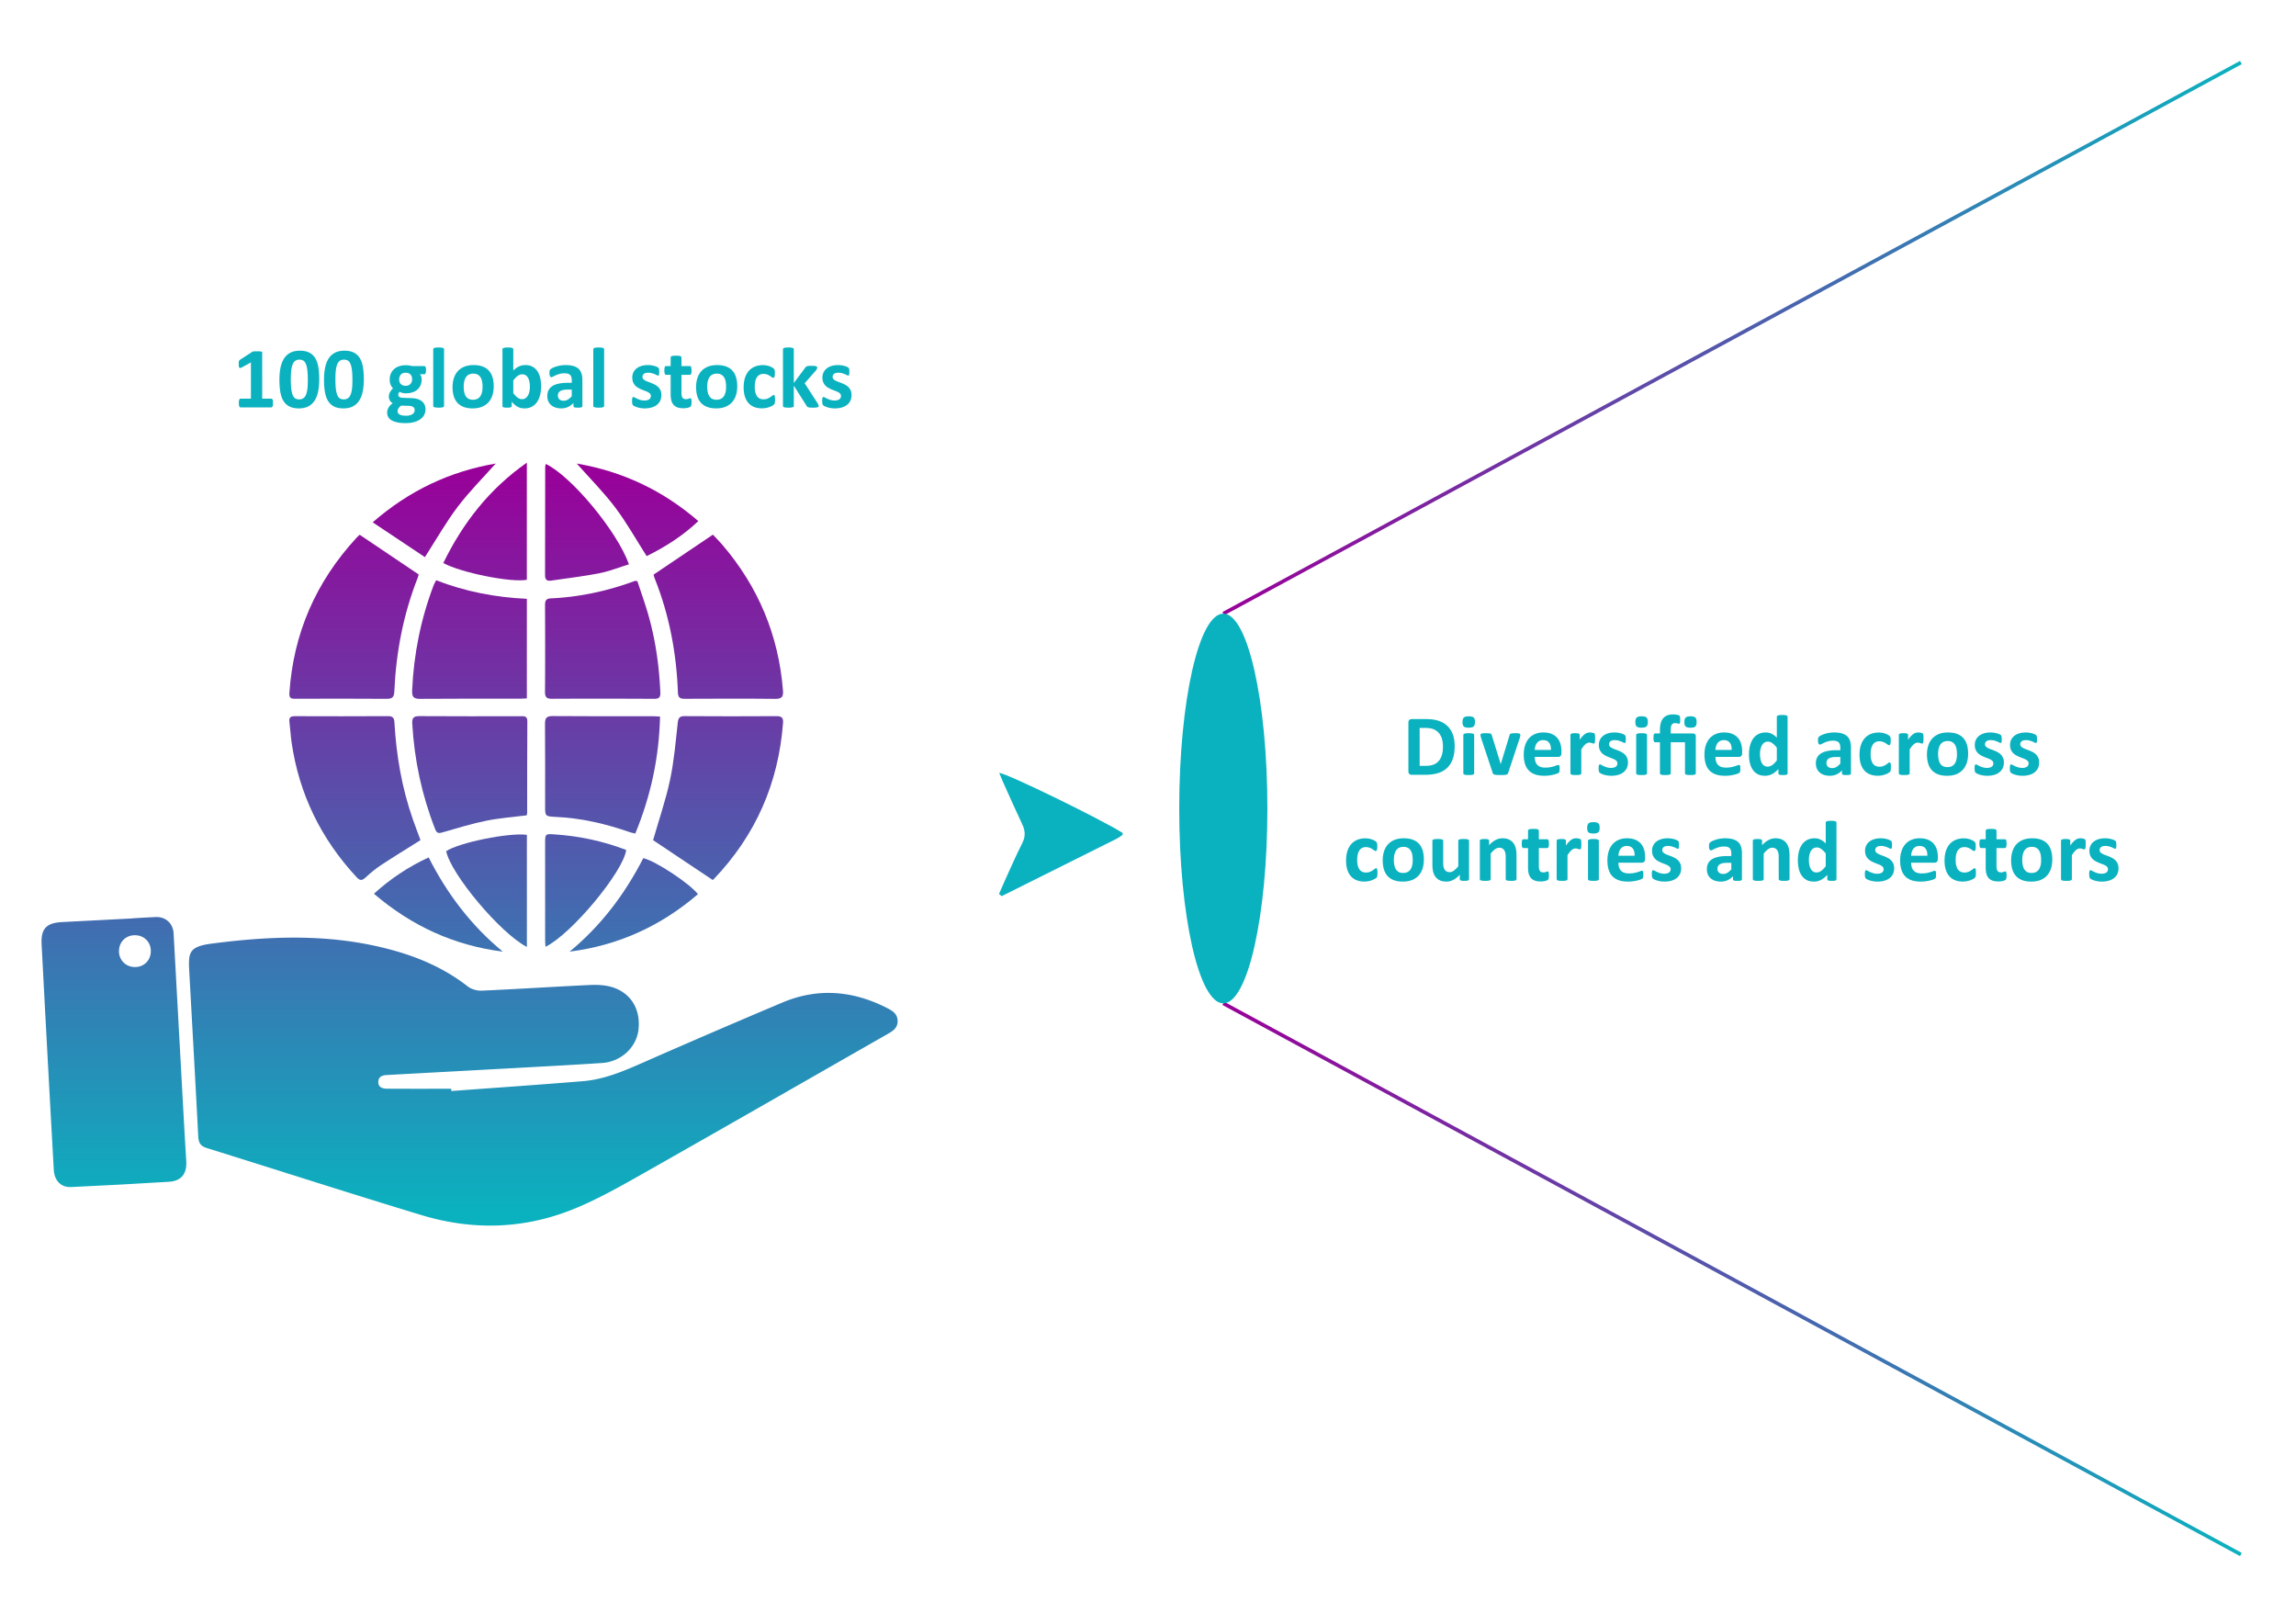<svg xmlns="http://www.w3.org/2000/svg" width="625" height="439" xml:space="preserve"><linearGradient id="a" gradientUnits="userSpaceOnUse" x1="147.892" y1="127.092" x2="147.892" y2="330.208"><stop offset="0" style="stop-color:#909"/><stop offset="1" style="stop-color:#0ab2bf"/></linearGradient><path fill-rule="evenodd" clip-rule="evenodd" fill="url(#a)" d="M122.859 296.936c11.942-.883 23.891-1.699 35.826-2.678 5.588-.457 10.712-2.582 15.813-4.824a2731.53 2731.53 0 0 1 38.472-16.578c9.725-4.098 19.287-3.244 28.59 1.535 1.446.744 2.728 1.553 2.782 3.432.054 1.893-1.215 2.734-2.624 3.539-22.383 12.775-44.729 25.619-67.161 38.311-6.013 3.404-12.092 6.826-18.475 9.41-13.525 5.48-27.505 5.83-41.432 1.602-19.523-5.928-38.951-12.172-58.428-18.252-1.555-.486-2.166-1.357-2.25-2.998-.767-14.855-1.607-29.707-2.425-44.559-.301-5.48-.382-7.221 6.087-8.063 14.828-1.93 29.64-2.604 44.388.6 9.15 1.99 17.782 5.182 25.278 11.037.995.777 2.563 1.23 3.838 1.172 9.805-.434 19.602-1.08 29.406-1.539 2.01-.094 4.145-.008 6.046.568 5.198 1.578 7.865 6.113 7.202 11.66-.567 4.752-4.734 8.652-9.885 8.996-8.292.553-16.592.979-24.89 1.438-11.245.621-22.49 1.219-33.735 1.836-1.165.064-2.243.424-2.306 1.789-.07 1.525 1.108 1.924 2.317 1.934 5.843.041 11.687.018 17.53.018l.036.614z"/><linearGradient id="b" gradientUnits="userSpaceOnUse" x1="31.012" y1="127.088" x2="31.012" y2="330.208"><stop offset="0" style="stop-color:#909"/><stop offset="1" style="stop-color:#0ab2bf"/></linearGradient><path fill-rule="evenodd" clip-rule="evenodd" fill="url(#b)" d="M36.042 249.934c2.104-.119 4.207-.266 6.313-.352 2.732-.111 4.75 1.703 4.902 4.445.854 15.391 1.687 30.781 2.533 46.172.291 5.291.576 10.582.912 15.869.211 3.328-1.309 5.352-4.675 5.563-8.893.561-17.793 1.023-26.694 1.441-2.724.127-4.52-1.736-4.692-4.652-.384-6.49-.73-12.984-1.08-19.479-.754-14.01-1.519-28.018-2.24-42.027-.211-4.105 1.302-5.727 5.421-5.953 6.433-.352 12.867-.668 19.302-1l-.002-.027zm5.016 8.88c-.011-2.475-1.884-4.307-4.381-4.281-2.493.021-4.308 1.873-4.292 4.375.015 2.451 1.919 4.311 4.391 4.291 2.487-.017 4.293-1.869 4.282-4.385z"/><linearGradient id="c" gradientUnits="userSpaceOnUse" x1="195.472" y1="127.092" x2="195.472" y2="330.205"><stop offset="0" style="stop-color:#909"/><stop offset="1" style="stop-color:#0ab2bf"/></linearGradient><path fill-rule="evenodd" clip-rule="evenodd" fill="url(#c)" d="M177.778 228.662c1.545-5.382 3.416-10.803 4.609-16.367 1.094-5.099 1.525-10.346 2.099-15.543.151-1.363.484-1.856 1.909-1.846 8.31.059 16.62.055 24.93.006 1.389-.008 1.938.358 1.827 1.834-1.24 16.417-7.458 30.614-18.857 42.519-.156.164-.378.266-.315.223l-16.202-10.826z"/><linearGradient id="d" gradientUnits="userSpaceOnUse" x1="96.614" y1="127.092" x2="96.614" y2="330.207"><stop offset="0" style="stop-color:#909"/><stop offset="1" style="stop-color:#0ab2bf"/></linearGradient><path fill-rule="evenodd" clip-rule="evenodd" fill="url(#d)" d="M114.469 228.651c-3.702 2.331-7.236 4.489-10.692 6.766-1.5.987-2.908 2.146-4.23 3.367-.938.865-1.497 1.01-2.466-.033-9.666-10.402-15.637-22.574-17.698-36.635-.27-1.844-.352-3.714-.589-5.563-.147-1.146.165-1.638 1.419-1.634 8.49.036 16.98.035 25.471-.01 1.291-.006 1.62.543 1.686 1.708.51 8.997 2.023 17.812 5.004 26.34.67 1.923 1.405 3.825 2.095 5.694z"/><linearGradient id="e" gradientUnits="userSpaceOnUse" x1="195.536" y1="127.091" x2="195.536" y2="330.207"><stop offset="0" style="stop-color:#909"/><stop offset="1" style="stop-color:#0ab2bf"/></linearGradient><path fill-rule="evenodd" clip-rule="evenodd" fill="url(#e)" d="m177.915 156.385 16.142-10.869c.697.743 1.673 1.705 2.562 2.741 9.795 11.43 15.328 24.632 16.517 39.659.137 1.726-.306 2.302-2.113 2.282-8.191-.087-16.383-.048-24.574-.018-1.191.004-1.857-.177-1.909-1.641-.381-10.734-2.335-21.161-6.34-31.166-.157-.385-.234-.804-.285-.988z"/><linearGradient id="f" gradientUnits="userSpaceOnUse" x1="96.357" y1="127.09" x2="96.357" y2="330.209"><stop offset="0" style="stop-color:#909"/><stop offset="1" style="stop-color:#0ab2bf"/></linearGradient><path fill-rule="evenodd" clip-rule="evenodd" fill="url(#f)" d="m97.917 145.544 16.033 10.791c-.008.034-.057.443-.204.814-3.932 9.955-5.932 20.314-6.4 30.977-.067 1.535-.47 2.076-2.074 2.063-8.25-.071-16.5-.035-24.75-.018-1.05.002-1.852.024-1.751-1.491 1.074-16.317 7.258-30.407 18.34-42.384.285-.306.614-.572.806-.752z"/><linearGradient id="g" gradientUnits="userSpaceOnUse" x1="164.059" y1="127.091" x2="164.059" y2="330.207"><stop offset="0" style="stop-color:#909"/><stop offset="1" style="stop-color:#0ab2bf"/></linearGradient><path fill-rule="evenodd" clip-rule="evenodd" fill="url(#g)" d="M173.507 158.17c1.011 3.108 2.177 6.32 3.097 9.601 1.891 6.747 2.835 13.649 3.15 20.649.06 1.363-.343 1.777-1.696 1.77a2895.59 2895.59 0 0 0-27.805-.013c-1.375.006-1.906-.371-1.896-1.831.06-7.883.047-15.767.01-23.651-.005-1.164.277-1.777 1.558-1.836 7.876-.36 15.491-2.01 22.878-4.743.101-.038.233.013.704.054z"/><linearGradient id="h" gradientUnits="userSpaceOnUse" x1="127.798" y1="127.091" x2="127.798" y2="330.207"><stop offset="0" style="stop-color:#909"/><stop offset="1" style="stop-color:#0ab2bf"/></linearGradient><path fill-rule="evenodd" clip-rule="evenodd" fill="url(#h)" d="M143.417 190.071c-.786.035-1.377.084-1.97.084-9.031.005-18.063-.04-27.093.041-1.785.016-2.24-.559-2.165-2.28.437-9.886 2.356-19.455 5.882-28.699.147-.384.375-.737.661-1.289 7.936 3.081 16.161 4.663 24.685 5.047v27.096z"/><linearGradient id="i" gradientUnits="userSpaceOnUse" x1="164.015" y1="127.09" x2="164.015" y2="330.208"><stop offset="0" style="stop-color:#909"/><stop offset="1" style="stop-color:#0ab2bf"/></linearGradient><path fill-rule="evenodd" clip-rule="evenodd" fill="url(#i)" d="M179.673 195.017c-.252 11.112-2.521 21.598-6.736 31.835-.532-.126-.991-.19-1.419-.34-6.568-2.293-13.277-3.868-20.257-4.183-2.875-.131-2.874-.2-2.874-3.029-.001-7.407.037-14.813-.029-22.22-.014-1.571.328-2.208 2.073-2.192 9.153.085 18.306.041 27.459.046.477.001.955.043 1.783.083z"/><linearGradient id="j" gradientUnits="userSpaceOnUse" x1="127.877" y1="127.093" x2="127.877" y2="330.204"><stop offset="0" style="stop-color:#909"/><stop offset="1" style="stop-color:#0ab2bf"/></linearGradient><path fill-rule="evenodd" clip-rule="evenodd" fill="url(#j)" d="M143.364 221.908c-3.732.477-7.407.73-10.984 1.461-3.996.815-7.917 2.014-11.839 3.152-1.039.302-1.608.36-2.066-.808-3.637-9.267-5.69-18.862-6.255-28.797-.095-1.651.483-2.023 2.032-2.013 9.147.063 18.296.035 27.443.026 1.002 0 1.864-.113 1.853 1.417-.065 8.305-.037 16.61-.046 24.915-.002.173-.072.346-.138.647z"/><linearGradient id="k" gradientUnits="userSpaceOnUse" x1="159.79" y1="127.091" x2="159.79" y2="330.213"><stop offset="0" style="stop-color:#909"/><stop offset="1" style="stop-color:#0ab2bf"/></linearGradient><path fill-rule="evenodd" clip-rule="evenodd" fill="url(#k)" d="M148.572 126.263c6.979 3.345 19.448 18.35 22.636 27.319-2.668.827-5.283 1.887-8.001 2.422-4.36.857-8.789 1.37-13.19 2.019-1.109.164-1.65-.224-1.645-1.463.037-9.821.026-19.643.038-29.464 0-.225.085-.45.162-.833z"/><linearGradient id="l" gradientUnits="userSpaceOnUse" x1="132.042" y1="127.091" x2="132.042" y2="330.207"><stop offset="0" style="stop-color:#909"/><stop offset="1" style="stop-color:#0ab2bf"/></linearGradient><path fill-rule="evenodd" clip-rule="evenodd" fill="url(#l)" d="M120.67 153.237c5.354-10.949 12.541-20.181 22.742-27.318v31.883c-4.264.803-17.935-1.924-22.742-4.565z"/><linearGradient id="m" gradientUnits="userSpaceOnUse" x1="132.439" y1="127.088" x2="132.439" y2="330.21"><stop offset="0" style="stop-color:#909"/><stop offset="1" style="stop-color:#0ab2bf"/></linearGradient><path fill-rule="evenodd" clip-rule="evenodd" fill="url(#m)" d="M143.424 257.725c-7.18-3.678-20.678-19.779-21.97-26.068 3.466-2.321 17.075-5.11 21.97-4.445v30.513z"/><linearGradient id="n" gradientUnits="userSpaceOnUse" x1="159.422" y1="127.09" x2="159.422" y2="330.208"><stop offset="0" style="stop-color:#909"/><stop offset="1" style="stop-color:#0ab2bf"/></linearGradient><path fill-rule="evenodd" clip-rule="evenodd" fill="url(#n)" d="M148.488 257.68c-.04-.719-.095-1.248-.095-1.777-.006-8.844-.01-17.688-.003-26.531.002-2.363.053-2.446 2.45-2.292 6.756.436 13.31 1.824 19.62 4.252-.783 5.924-14.917 22.939-21.972 26.348z"/><linearGradient id="o" gradientUnits="userSpaceOnUse" x1="172.52" y1="127.087" x2="172.52" y2="330.212"><stop offset="0" style="stop-color:#909"/><stop offset="1" style="stop-color:#0ab2bf"/></linearGradient><path fill-rule="evenodd" clip-rule="evenodd" fill="url(#o)" d="M155.045 259.004c8.585-7.07 15.068-15.707 20.072-25.452 3.387.815 12.411 6.741 14.878 9.799-10.099 8.7-21.703 13.967-34.95 15.653z"/><linearGradient id="p" gradientUnits="userSpaceOnUse" x1="119.328" y1="127.086" x2="119.328" y2="330.212"><stop offset="0" style="stop-color:#909"/><stop offset="1" style="stop-color:#0ab2bf"/></linearGradient><path fill-rule="evenodd" clip-rule="evenodd" fill="url(#p)" d="M136.866 259c-13.241-1.678-24.783-6.955-35.077-15.758 4.51-4.088 9.333-7.311 14.897-9.883 5.03 9.932 11.603 18.561 20.18 25.641z"/><linearGradient id="q" gradientUnits="userSpaceOnUse" x1="173.549" y1="127.091" x2="173.549" y2="330.21"><stop offset="0" style="stop-color:#909"/><stop offset="1" style="stop-color:#0ab2bf"/></linearGradient><path fill-rule="evenodd" clip-rule="evenodd" fill="url(#q)" d="M157.004 126.162c12.539 2.154 23.448 7.322 33.091 15.661-4.303 4.075-9.055 7.051-14.065 9.535-2.873-4.5-5.421-9.082-8.548-13.226-3.133-4.15-6.842-7.863-10.478-11.97z"/><linearGradient id="r" gradientUnits="userSpaceOnUse" x1="118.189" y1="127.091" x2="118.189" y2="330.207"><stop offset="0" style="stop-color:#909"/><stop offset="1" style="stop-color:#0ab2bf"/></linearGradient><path fill-rule="evenodd" clip-rule="evenodd" fill="url(#r)" d="m115.663 151.629-14.217-9.475c10.039-8.715 21.046-13.851 33.486-15.995-3.516 3.957-7.219 7.654-10.352 11.784-3.145 4.148-5.724 8.726-8.917 13.686z"/><path fill-rule="evenodd" clip-rule="evenodd" fill="#0AB2BF" d="M271.938 243.307c.567-1.298 1.116-2.605 1.707-3.895 1.516-3.31 2.958-6.66 4.615-9.899.929-1.817.848-3.403.004-5.182-1.821-3.84-3.532-7.732-5.278-11.608-.338-.751-.628-1.524-.985-2.396 2.622.39 27.893 12.76 33.583 16.359.008.112.042.229.02.334-.025.113-.076.255-.162.313-.5.337-.99.701-1.527.969-10.41 5.204-20.825 10.397-31.239 15.592-.248-.195-.494-.39-.738-.587z"/><g><path fill="none" d="M51.441 94.607h192.901v22.409H51.441z"/><path fill="#0AB2BF" d="M74.313 109.707c0 .219-.012.404-.035.557s-.057.273-.1.363-.092.154-.146.193-.117.059-.188.059h-8.367c-.063 0-.121-.02-.176-.059s-.104-.104-.146-.193-.076-.211-.1-.363-.035-.338-.035-.557c0-.227.01-.416.029-.568s.051-.275.094-.369.092-.162.146-.205.117-.064.188-.064h2.824v-9.867l-2.438 1.348c-.18.086-.326.139-.439.158s-.203-.004-.27-.07-.111-.182-.135-.346-.035-.395-.035-.691c0-.188.004-.342.012-.463s.027-.225.059-.311.074-.156.129-.211.129-.113.223-.176l3.258-2.109c.039-.031.088-.057.146-.076s.135-.035.229-.047.217-.02.369-.023.35-.006.592-.006c.297 0 .537.006.721.018s.322.031.416.059.156.064.188.111.047.105.047.176V108.5h2.473c.07 0 .135.021.193.064s.109.111.152.205.074.217.094.369.028.342.028.569zM86.899 103.238c0 1.211-.098 2.305-.293 3.281s-.514 1.809-.955 2.496-1.016 1.215-1.723 1.582-1.572.551-2.596.551c-1.039 0-1.898-.178-2.578-.533s-1.219-.867-1.617-1.535-.678-1.484-.838-2.449-.24-2.057-.24-3.275c0-1.203.1-2.295.299-3.275s.52-1.814.961-2.502 1.016-1.215 1.723-1.582 1.568-.551 2.584-.551c1.039 0 1.9.178 2.584.533s1.225.867 1.623 1.535.676 1.484.832 2.449.234 2.056.234 3.275zm-3.106.152c0-.719-.02-1.354-.059-1.904s-.1-1.029-.182-1.436-.184-.75-.305-1.031-.268-.506-.439-.674-.367-.287-.586-.357-.461-.105-.727-.105c-.461 0-.842.111-1.143.334s-.539.557-.715 1.002-.299 1-.369 1.664-.105 1.438-.105 2.32c0 1.078.043 1.971.129 2.678s.221 1.27.404 1.688.42.711.709.879.637.252 1.043.252c.305 0 .574-.049.809-.146s.439-.244.615-.439.322-.441.439-.738.213-.641.287-1.031.125-.832.152-1.324.043-1.038.043-1.632zM99.039 103.238c0 1.211-.098 2.305-.293 3.281s-.514 1.809-.955 2.496-1.016 1.215-1.723 1.582-1.572.551-2.596.551c-1.039 0-1.898-.178-2.578-.533s-1.219-.867-1.617-1.535-.678-1.484-.838-2.449-.24-2.057-.24-3.275c0-1.203.1-2.295.299-3.275s.52-1.814.961-2.502 1.016-1.215 1.723-1.582 1.568-.551 2.584-.551c1.039 0 1.9.178 2.584.533s1.225.867 1.623 1.535.676 1.484.832 2.449.234 2.056.234 3.275zm-3.105.152c0-.719-.02-1.354-.059-1.904s-.1-1.029-.182-1.436-.184-.75-.305-1.031-.268-.506-.439-.674-.367-.287-.586-.357-.461-.105-.727-.105c-.461 0-.842.111-1.143.334s-.539.557-.715 1.002-.299 1-.369 1.664-.105 1.438-.105 2.32c0 1.078.043 1.971.129 2.678s.221 1.27.404 1.688.42.711.709.879.637.252 1.043.252c.305 0 .574-.049.809-.146s.439-.244.615-.439.322-.441.439-.738.213-.641.287-1.031.125-.832.152-1.324.043-1.038.043-1.632zM115.971 100.753c0 .375-.043.652-.129.832s-.191.27-.316.27h-1.23c.172.188.295.4.369.639s.111.486.111.744c0 .609-.102 1.15-.305 1.623s-.494.871-.873 1.195-.836.57-1.371.738-1.131.252-1.787.252c-.336 0-.656-.041-.961-.123s-.539-.178-.703-.287c-.094.102-.178.223-.252.363s-.111.297-.111.469c0 .227.1.412.299.557s.479.225.838.24l2.543.094c.594.023 1.123.107 1.588.252s.855.348 1.172.609.559.576.727.943.252.785.252 1.254c0 .516-.113 1.002-.34 1.459s-.566.854-1.02 1.189-1.021.602-1.705.797-1.482.293-2.396.293c-.891 0-1.65-.07-2.279-.211s-1.145-.336-1.547-.586-.695-.549-.879-.896-.275-.729-.275-1.143a2.668 2.668 0 0 1 .393-1.412c.129-.215.287-.42.475-.615s.402-.383.645-.563a1.95 1.95 0 0 1-1.054-1.746c0-.461.105-.881.316-1.26s.484-.721.82-1.025c-.273-.273-.492-.602-.656-.984s-.246-.859-.246-1.43c0-.609.107-1.154.322-1.635s.514-.887.896-1.219.84-.586 1.371-.762 1.117-.264 1.758-.264c.328 0 .643.02.943.059s.58.094.838.164h3.316c.133 0 .24.086.322.258s.121.462.121.868zm-3.094 10.817c0-.352-.141-.621-.422-.809s-.668-.289-1.16-.305l-2.098-.059c-.203.148-.365.291-.486.428s-.219.268-.293.393-.123.246-.146.363-.035.238-.035.363c0 .391.197.688.592.891s.951.305 1.67.305c.445 0 .82-.045 1.125-.135s.551-.209.738-.357.32-.314.398-.498.117-.377.117-.58zm-.691-8.344c0-.563-.156-1-.469-1.313s-.754-.469-1.324-.469c-.289 0-.543.049-.762.146s-.4.23-.545.398-.252.363-.322.586-.105.455-.105.697c0 .531.156.951.469 1.26s.746.463 1.301.463c.297 0 .555-.047.773-.141s.4-.223.545-.387.254-.354.328-.568.111-.438.111-.672zM120.881 110.48c0 .078-.023.146-.07.205s-.127.107-.24.146-.264.068-.451.088-.426.029-.715.029-.527-.01-.715-.029-.338-.049-.451-.088-.193-.088-.24-.146-.07-.127-.07-.205V95.07c0-.078.023-.148.07-.211s.127-.115.24-.158.264-.076.451-.1.426-.035.715-.035.527.012.715.035.338.057.451.1.193.096.24.158.07.133.07.211v15.41zM134.393 105.148c0 .891-.117 1.703-.352 2.438s-.59 1.367-1.066 1.898-1.074.941-1.793 1.23-1.559.434-2.52.434c-.93 0-1.738-.129-2.426-.387s-1.258-.633-1.711-1.125-.789-1.098-1.008-1.816-.328-1.539-.328-2.461c0-.891.119-1.705.357-2.443s.596-1.371 1.072-1.898 1.072-.936 1.787-1.225 1.553-.434 2.514-.434c.938 0 1.75.127 2.438.381s1.256.627 1.705 1.119.783 1.098 1.002 1.816.329 1.543.329 2.473zm-3.035.117c0-.516-.041-.99-.123-1.424s-.221-.811-.416-1.131-.455-.57-.779-.75-.732-.27-1.225-.27c-.438 0-.82.08-1.148.24s-.598.395-.809.703-.369.68-.475 1.113-.158.928-.158 1.482c0 .516.043.99.129 1.424s.225.811.416 1.131.451.568.779.744.734.264 1.219.264c.445 0 .832-.08 1.16-.24s.598-.393.809-.697.367-.674.469-1.107.152-.927.152-1.482zM147.297 105.113c0 .93-.102 1.766-.305 2.508s-.496 1.375-.879 1.898-.854.926-1.412 1.207-1.193.422-1.904.422c-.352 0-.68-.033-.984-.1s-.596-.174-.873-.322-.551-.336-.82-.563-.545-.5-.826-.82v1.137c0 .086-.021.158-.064.217s-.113.107-.211.146-.229.066-.393.082-.363.023-.598.023c-.242 0-.443-.008-.604-.023s-.289-.043-.387-.082-.166-.088-.205-.146-.059-.131-.059-.217V95.07c0-.078.023-.148.07-.211s.127-.115.24-.158.264-.076.451-.1.426-.035.715-.035.527.012.715.035.338.057.451.1.193.096.24.158.07.133.07.211v5.777c.266-.266.531-.492.797-.68s.531-.342.797-.463.539-.209.82-.264.578-.082.891-.082c.773 0 1.43.154 1.969.463s.979.725 1.318 1.248.588 1.135.744 1.834.236 1.436.236 2.21zm-3.059.211c0-.445-.033-.875-.1-1.289s-.182-.781-.346-1.102-.377-.576-.639-.768-.592-.287-.99-.287c-.195 0-.387.027-.574.082s-.381.148-.58.281-.404.305-.615.516-.434.473-.668.785v3.469c.414.531.811.936 1.189 1.213s.775.416 1.189.416c.383 0 .707-.098.973-.293s.486-.449.662-.762.303-.668.381-1.066.118-.797.118-1.195zM158.535 110.515c0 .109-.039.195-.117.258s-.201.107-.369.135-.416.041-.744.041c-.352 0-.607-.014-.768-.041s-.273-.072-.34-.135-.1-.148-.1-.258v-.832c-.43.461-.92.82-1.471 1.078s-1.162.387-1.834.387c-.555 0-1.064-.072-1.529-.217s-.867-.359-1.207-.645-.604-.639-.791-1.061-.281-.914-.281-1.477c0-.609.119-1.139.357-1.588s.594-.82 1.066-1.113 1.061-.51 1.764-.65 1.52-.211 2.449-.211h1.02v-.633c0-.328-.033-.615-.1-.861s-.176-.451-.328-.615-.355-.285-.609-.363-.568-.117-.943-.117c-.492 0-.932.055-1.318.164s-.729.23-1.025.363-.545.254-.744.363-.361.164-.486.164c-.086 0-.162-.027-.229-.082s-.121-.133-.164-.234-.076-.227-.1-.375-.035-.313-.035-.492c0-.242.02-.434.059-.574s.113-.268.223-.381.301-.238.574-.375.594-.264.961-.381.768-.213 1.201-.287.881-.111 1.342-.111c.82 0 1.521.08 2.104.24s1.061.406 1.436.738.648.76.82 1.283.258 1.145.258 1.863v7.032zm-2.895-4.476h-1.125c-.477 0-.883.035-1.219.105s-.609.176-.82.316-.365.311-.463.51-.146.428-.146.686c0 .438.139.781.416 1.031s.662.375 1.154.375c.414 0 .795-.105 1.143-.316s.701-.52 1.061-.926v-1.781zM164.453 110.48c0 .078-.023.146-.07.205s-.127.107-.24.146-.264.068-.451.088-.426.029-.715.029-.527-.01-.715-.029-.338-.049-.451-.088-.193-.088-.24-.146-.07-.127-.07-.205V95.07c0-.078.023-.148.07-.211s.127-.115.24-.158.264-.076.451-.1.426-.035.715-.035.527.012.715.035.338.057.451.1.193.096.24.158.07.133.07.211v15.41zM180.036 107.527c0 .594-.111 1.117-.334 1.57s-.537.832-.943 1.137-.887.533-1.441.686-1.156.229-1.805.229c-.391 0-.764-.029-1.119-.088s-.674-.133-.955-.223-.516-.182-.703-.275-.324-.182-.41-.264-.152-.211-.199-.387-.07-.436-.07-.779c0-.227.008-.408.023-.545s.039-.246.07-.328.07-.137.117-.164.105-.041.176-.041c.086 0 .213.049.381.146s.377.205.627.322.541.227.873.328.709.152 1.131.152c.266 0 .502-.027.709-.082s.387-.133.539-.234.268-.23.346-.387.117-.336.117-.539c0-.234-.072-.436-.217-.604s-.336-.314-.574-.439-.508-.242-.809-.352-.609-.23-.926-.363-.625-.285-.926-.457-.57-.383-.809-.633-.43-.551-.574-.902-.217-.773-.217-1.266c0-.5.098-.959.293-1.377s.477-.775.844-1.072.814-.527 1.342-.691 1.119-.246 1.775-.246a6.855 6.855 0 0 1 1.793.246c.25.071.461.146.633.229s.295.152.369.211.127.117.158.176.055.129.07.211.029.184.041.305.018.271.018.451c0 .211-.006.383-.018.516s-.031.238-.059.316-.064.131-.111.158-.102.041-.164.041c-.07 0-.18-.041-.328-.123s-.334-.17-.557-.264-.48-.182-.773-.264-.627-.123-1.002-.123c-.266 0-.496.027-.691.082s-.355.133-.48.234-.219.221-.281.357-.094.283-.094.439c0 .242.074.445.223.609s.344.309.586.434.518.242.826.352.621.229.938.357.629.279.938.451.584.383.826.633.438.549.586.896.221.761.221 1.238zM188.246 109.449c0 .344-.021.607-.064.791s-.1.313-.17.387-.174.141-.311.199-.297.109-.48.152-.383.076-.598.1-.432.035-.65.035c-.586 0-1.094-.074-1.523-.223s-.785-.377-1.066-.686-.488-.697-.621-1.166-.199-1.023-.199-1.664v-5.355h-1.254c-.148 0-.262-.092-.34-.275s-.117-.49-.117-.92c0-.227.01-.418.029-.574s.049-.279.088-.369.088-.154.146-.193.127-.059.205-.059h1.242v-2.332c0-.078.021-.148.064-.211s.121-.115.234-.158.266-.074.457-.094.428-.029.709-.029c.289 0 .529.01.721.029s.342.051.451.094.188.096.234.158.07.133.07.211v2.332h2.273c.078 0 .146.02.205.059s.107.104.146.193.068.213.088.369.029.348.029.574c0 .43-.039.736-.117.92s-.191.275-.34.275h-2.285v4.91c0 .57.09.998.27 1.283s.5.428.961.428c.156 0 .297-.014.422-.041s.236-.059.334-.094.18-.066.246-.094.127-.041.182-.041c.047 0 .092.014.135.041s.076.082.1.164.045.193.064.334.03.321.03.54zM200.685 105.148c0 .891-.117 1.703-.352 2.438s-.59 1.367-1.066 1.898-1.074.941-1.793 1.23-1.559.434-2.52.434c-.93 0-1.738-.129-2.426-.387s-1.258-.633-1.711-1.125-.789-1.098-1.008-1.816-.328-1.539-.328-2.461c0-.891.119-1.705.357-2.443s.596-1.371 1.072-1.898 1.072-.936 1.787-1.225 1.553-.434 2.514-.434c.938 0 1.75.127 2.438.381s1.256.627 1.705 1.119.783 1.098 1.002 1.816.329 1.543.329 2.473zm-3.035.117c0-.516-.041-.99-.123-1.424s-.221-.811-.416-1.131-.455-.57-.779-.75-.732-.27-1.225-.27c-.438 0-.82.08-1.148.24s-.598.395-.809.703-.369.68-.475 1.113-.158.928-.158 1.482c0 .516.043.99.129 1.424s.225.811.416 1.131.451.568.779.744.734.264 1.219.264c.445 0 .832-.08 1.16-.24s.598-.393.809-.697.367-.674.469-1.107.152-.927.152-1.482zM210.975 108.816c0 .203-.006.373-.018.51s-.027.252-.047.346-.043.17-.07.229-.088.133-.182.223-.254.199-.48.328-.484.244-.773.346a6.172 6.172 0 0 1-1.992.34c-.805 0-1.518-.125-2.139-.375s-1.143-.619-1.564-1.107-.74-1.084-.955-1.787-.322-1.508-.322-2.414c0-1.047.131-1.951.393-2.713s.627-1.393 1.096-1.893 1.023-.871 1.664-1.113 1.344-.363 2.109-.363a5.335 5.335 0 0 1 1.764.305c.262.094.496.199.703.316s.354.219.439.305.146.158.182.217.063.135.082.229.035.209.047.346.018.303.018.498c0 .453-.039.771-.117.955s-.18.275-.305.275c-.133 0-.273-.055-.422-.164s-.324-.23-.527-.363-.445-.254-.727-.363-.617-.164-1.008-.164c-.766 0-1.352.295-1.758.885s-.609 1.455-.609 2.596c0 .563.051 1.059.152 1.488s.252.789.451 1.078.449.506.75.65.65.217 1.049.217c.406 0 .756-.061 1.049-.182s.549-.256.768-.404.402-.283.551-.404.273-.182.375-.182c.07 0 .129.02.176.059s.084.111.111.217.049.24.064.404.022.371.022.629zM222.847 110.492c0 .078-.021.146-.064.205s-.121.105-.234.141-.268.063-.463.082-.449.029-.762.029c-.32 0-.58-.008-.779-.023s-.363-.041-.492-.076-.229-.084-.299-.146-.133-.145-.188-.246l-3.48-5.508v5.531c0 .078-.023.146-.07.205s-.127.107-.24.146-.264.068-.451.088-.426.029-.715.029-.527-.01-.715-.029-.338-.049-.451-.088-.193-.088-.24-.146-.07-.127-.07-.205V95.07c0-.078.023-.148.07-.211s.127-.115.24-.158.264-.076.451-.1.426-.035.715-.035.527.012.715.035.338.057.451.1.193.096.24.158.07.133.07.211v9.176l3.094-4.16c.063-.094.133-.176.211-.246s.182-.125.311-.164.289-.068.48-.088.436-.029.732-.029c.289 0 .533.01.732.029s.359.049.48.088.205.088.252.146.07.131.07.217c0 .117-.029.242-.088.375s-.146.273-.264.422l-3.059 3.469 3.539 5.473c.094.156.162.291.205.404s.066.216.066.31zM231.795 107.527c0 .594-.111 1.117-.334 1.57s-.537.832-.943 1.137-.887.533-1.441.686-1.156.229-1.805.229c-.391 0-.764-.029-1.119-.088s-.674-.133-.955-.223-.516-.182-.703-.275-.324-.182-.41-.264-.152-.211-.199-.387-.07-.436-.07-.779c0-.227.008-.408.023-.545s.039-.246.07-.328.07-.137.117-.164.105-.041.176-.041c.086 0 .213.049.381.146s.377.205.627.322.541.227.873.328.709.152 1.131.152c.266 0 .502-.027.709-.082s.387-.133.539-.234.268-.23.346-.387.117-.336.117-.539c0-.234-.072-.436-.217-.604s-.336-.314-.574-.439-.508-.242-.809-.352-.609-.23-.926-.363-.625-.285-.926-.457-.57-.383-.809-.633-.43-.551-.574-.902-.217-.773-.217-1.266c0-.5.098-.959.293-1.377s.477-.775.844-1.072.814-.527 1.342-.691 1.119-.246 1.775-.246a6.855 6.855 0 0 1 1.793.246c.25.071.461.146.633.229s.295.152.369.211.127.117.158.176.055.129.07.211.029.184.041.305.018.271.018.451c0 .211-.006.383-.018.516s-.031.238-.059.316-.064.131-.111.158-.102.041-.164.041c-.07 0-.18-.041-.328-.123s-.334-.17-.557-.264-.48-.182-.773-.264-.627-.123-1.002-.123c-.266 0-.496.027-.691.082s-.355.133-.48.234-.219.221-.281.357-.094.283-.094.439c0 .242.074.445.223.609s.344.309.586.434.518.242.826.352.621.229.938.357.629.279.938.451.584.383.826.633.438.549.586.896.221.761.221 1.238z"/></g><linearGradient id="s" gradientUnits="userSpaceOnUse" x1="332.762" y1="92.016" x2="610.238" y2="92.016"><stop offset="0" style="stop-color:#909"/><stop offset="1" style="stop-color:#0ab2bf"/></linearGradient><path clip-rule="evenodd" fill="none" stroke="url(#s)" stroke-miterlimit="10" d="m333 167.016 277-150"/><linearGradient id="t" gradientUnits="userSpaceOnUse" x1="332.762" y1="348.078" x2="610.238" y2="348.078"><stop offset="0" style="stop-color:#909"/><stop offset="1" style="stop-color:#0ab2bf"/></linearGradient><path clip-rule="evenodd" fill="none" stroke="url(#t)" stroke-miterlimit="10" d="m610 423.078-277-150"/><g fill="#0AB2BF"><path d="M395.979 203.065c0 1.391-.182 2.58-.545 3.568s-.885 1.795-1.564 2.42-1.506 1.084-2.479 1.377-2.131.439-3.475.439h-3.621c-.258 0-.475-.076-.65-.229s-.264-.4-.264-.744v-13.219c0-.344.088-.592.264-.744s.393-.229.65-.229h3.891c1.352 0 2.498.158 3.439.475s1.734.785 2.379 1.406 1.135 1.389 1.471 2.303.504 1.974.504 3.177zm-3.188.106c0-.719-.084-1.387-.252-2.004s-.438-1.152-.809-1.605-.848-.807-1.43-1.061-1.346-.381-2.291-.381h-1.559v10.313h1.605c.844 0 1.555-.109 2.133-.328s1.061-.549 1.447-.99.676-.99.867-1.646.289-1.423.289-2.298zM401.51 196.479c0 .594-.121 1.004-.363 1.23s-.691.34-1.348.34c-.664 0-1.111-.109-1.342-.328s-.346-.613-.346-1.184c0-.594.119-1.006.357-1.236s.689-.346 1.354-.346c.656 0 1.102.111 1.336.334s.352.62.352 1.19zm-.223 13.993c0 .078-.023.146-.07.205s-.127.107-.24.146-.264.068-.451.088-.426.029-.715.029-.527-.01-.715-.029-.338-.049-.451-.088-.193-.088-.24-.146-.07-.127-.07-.205v-10.43c0-.078.023-.146.07-.205s.127-.109.24-.152.264-.076.451-.1.426-.035.715-.035.527.012.715.035.338.057.451.1.193.094.24.152.07.127.07.205v10.43zM413.85 200.007a1.988 1.988 0 0 1-.029.323 6.245 6.245 0 0 1-.123.522l-3.141 9.457c-.039.133-.092.24-.158.322s-.176.146-.328.193-.359.078-.621.094-.604.023-1.025.023c-.414 0-.752-.01-1.014-.029s-.467-.053-.615-.1-.256-.111-.322-.193-.119-.186-.158-.311l-3.141-9.457c-.047-.156-.084-.297-.111-.422s-.043-.215-.047-.27-.006-.105-.006-.152c0-.078.021-.146.064-.205s.119-.107.229-.146.26-.066.451-.082.432-.023.721-.023c.32 0 .578.01.773.029s.35.047.463.082.193.086.24.152.086.146.117.24l2.379 7.676.07.293.07-.293 2.344-7.676c.023-.094.061-.174.111-.24s.131-.117.24-.152.256-.063.439-.082.424-.029.721-.029c.289 0 .525.008.709.023s.326.043.428.082.172.088.211.146.059.127.059.205zM425.049 204.94c0 .359-.08.625-.24.797s-.381.258-.662.258h-6.363c0 .445.053.85.158 1.213s.273.672.504.926.527.447.891.58.799.199 1.307.199c.516 0 .969-.037 1.359-.111s.729-.156 1.014-.246.521-.172.709-.246.34-.111.457-.111c.07 0 .129.014.176.041s.086.076.117.146.053.17.064.299.018.291.018.486c0 .172-.004.318-.012.439s-.02.225-.035.311-.039.158-.07.217-.072.115-.123.17-.189.129-.416.223-.516.186-.867.275-.754.168-1.207.234-.938.1-1.453.1c-.93 0-1.744-.117-2.443-.352s-1.283-.59-1.752-1.066-.818-1.078-1.049-1.805-.346-1.578-.346-2.555c0-.93.121-1.768.363-2.514s.594-1.379 1.055-1.898 1.021-.916 1.682-1.189 1.404-.41 2.232-.41c.875 0 1.623.129 2.244.387s1.131.615 1.529 1.072.691.998.879 1.623.281 1.305.281 2.039v.468zm-2.86-.843c.023-.828-.143-1.479-.498-1.951s-.904-.709-1.646-.709c-.375 0-.701.07-.979.211s-.508.33-.691.568-.324.52-.422.844-.154.67-.17 1.037h4.406zM434.213 200.991c0 .281-.008.512-.023.691s-.039.32-.07.422-.072.172-.123.211-.115.059-.193.059c-.063 0-.133-.014-.211-.041s-.166-.057-.264-.088-.205-.061-.322-.088-.246-.041-.387-.041c-.164 0-.328.033-.492.1s-.334.17-.51.311-.359.328-.551.563-.396.523-.615.867v6.516c0 .078-.023.146-.07.205s-.127.107-.24.146-.264.068-.451.088-.426.029-.715.029-.527-.01-.715-.029-.338-.049-.451-.088-.193-.088-.24-.146-.07-.127-.07-.205V200.02c0-.078.02-.146.059-.205s.109-.107.211-.146.232-.068.393-.088.361-.029.604-.029c.25 0 .457.01.621.029s.291.049.381.088.154.088.193.146.059.127.059.205v1.301c.273-.391.531-.713.773-.967s.473-.455.691-.604.438-.252.656-.311.438-.088.656-.088a3.221 3.221 0 0 1 1.019.171c.094.035.162.072.205.111s.074.082.094.129.037.111.053.193.027.205.035.369.01.386.01.667zM443.148 207.519c0 .594-.111 1.117-.334 1.57s-.537.832-.943 1.137-.887.533-1.441.686-1.156.229-1.805.229c-.391 0-.764-.029-1.119-.088s-.674-.133-.955-.223-.516-.182-.703-.275-.324-.182-.41-.264-.152-.211-.199-.387-.07-.436-.07-.779c0-.227.008-.408.023-.545s.039-.246.07-.328.07-.137.117-.164.105-.041.176-.041c.086 0 .213.049.381.146s.377.205.627.322.541.227.873.328.709.152 1.131.152c.266 0 .502-.027.709-.082s.387-.133.539-.234.268-.23.346-.387.117-.336.117-.539c0-.234-.072-.436-.217-.604s-.336-.314-.574-.439-.508-.242-.809-.352-.609-.23-.926-.363-.625-.285-.926-.457-.57-.383-.809-.633-.43-.551-.574-.902-.217-.773-.217-1.266c0-.5.098-.959.293-1.377s.477-.775.844-1.072.814-.527 1.342-.691 1.119-.246 1.775-.246a6.855 6.855 0 0 1 1.793.246c.25.071.461.146.633.229s.295.152.369.211.127.117.158.176.055.129.07.211.029.184.041.305.018.271.018.451c0 .211-.006.383-.018.516s-.031.238-.059.316-.064.131-.111.158-.102.041-.164.041c-.07 0-.18-.041-.328-.123s-.334-.17-.557-.264-.48-.182-.773-.264-.627-.123-1.002-.123c-.266 0-.496.027-.691.082s-.355.133-.48.234-.219.221-.281.357-.094.283-.094.439c0 .242.074.445.223.609s.344.309.586.434.518.242.826.352.621.229.938.357.629.279.938.451.584.383.826.633.438.549.586.896.221.761.221 1.238zM448.563 196.479c0 .594-.121 1.004-.363 1.23s-.691.34-1.348.34c-.664 0-1.111-.109-1.342-.328s-.346-.613-.346-1.184c0-.594.119-1.006.357-1.236s.689-.346 1.354-.346c.656 0 1.102.111 1.336.334s.352.62.352 1.19zm-.222 13.993c0 .078-.023.146-.07.205s-.127.107-.24.146-.264.068-.451.088-.426.029-.715.029-.527-.01-.715-.029-.338-.049-.451-.088-.193-.088-.24-.146-.07-.127-.07-.205v-10.43c0-.078.023-.146.07-.205s.127-.109.24-.152.264-.076.451-.1.426-.035.715-.035.527.012.715.035.338.057.451.1.193.094.24.152.07.127.07.205v10.43zM461.618 210.472c0 .078-.023.146-.07.205s-.125.107-.234.146-.26.068-.451.088-.428.029-.709.029c-.289 0-.529-.01-.721-.029s-.342-.049-.451-.088-.188-.088-.234-.146-.07-.127-.07-.205v-8.461h-3.879v8.461c0 .078-.023.146-.07.205s-.125.107-.234.146-.26.068-.451.088-.432.029-.721.029c-.281 0-.518-.01-.709-.029s-.344-.049-.457-.088-.191-.088-.234-.146-.064-.127-.064-.205v-8.461h-1.313c-.148 0-.26-.092-.334-.275s-.111-.49-.111-.92c0-.227.01-.418.029-.574s.047-.279.082-.369.082-.154.141-.193.127-.059.205-.059h1.301v-.926c0-.711.072-1.332.217-1.863s.365-.975.662-1.33.672-.621 1.125-.797.988-.264 1.605-.264c.172 0 .346.008.521.023s.342.039.498.07.293.066.41.105.197.08.24.123.078.092.105.146.051.125.07.211.033.197.041.334.012.307.012.51c0 .375-.021.639-.064.791s-.127.229-.252.229c-.047 0-.1-.008-.158-.023s-.129-.035-.211-.059-.178-.045-.287-.064-.246-.029-.41-.029c-.414 0-.715.141-.902.422s-.281.746-.281 1.395v.996h5.93c.297 0 .52.064.668.193s.223.334.223.615v10.043zm.223-13.969c0 .289-.025.533-.076.732s-.139.359-.264.48-.295.207-.51.258-.482.076-.803.076-.59-.025-.809-.076-.393-.137-.521-.258-.219-.281-.27-.48-.076-.443-.076-.732c0-.281.025-.52.076-.715s.141-.355.27-.48.303-.215.521-.27.488-.082.809-.082.588.027.803.082.385.145.51.27.213.285.264.48.076.434.076.715zM474.239 204.94c0 .359-.08.625-.24.797s-.381.258-.662.258h-6.363c0 .445.053.85.158 1.213s.273.672.504.926.527.447.891.58.799.199 1.307.199c.516 0 .969-.037 1.359-.111s.729-.156 1.014-.246.521-.172.709-.246.34-.111.457-.111c.07 0 .129.014.176.041s.086.076.117.146.053.17.064.299.018.291.018.486c0 .172-.004.318-.012.439s-.02.225-.035.311-.039.158-.07.217-.072.115-.123.17-.189.129-.416.223-.516.186-.867.275-.754.168-1.207.234-.938.1-1.453.1c-.93 0-1.744-.117-2.443-.352s-1.283-.59-1.752-1.066-.818-1.078-1.049-1.805-.346-1.578-.346-2.555c0-.93.121-1.768.363-2.514s.594-1.379 1.055-1.898 1.021-.916 1.682-1.189 1.404-.41 2.232-.41c.875 0 1.623.129 2.244.387s1.131.615 1.529 1.072.691.998.879 1.623.281 1.305.281 2.039v.468zm-2.859-.843c.023-.828-.143-1.479-.498-1.951s-.904-.709-1.646-.709c-.375 0-.701.07-.979.211s-.508.33-.691.568-.324.52-.422.844-.154.67-.17 1.037h4.406zM486.603 210.472c0 .086-.02.158-.059.217s-.105.107-.199.146-.221.066-.381.082-.357.023-.592.023c-.25 0-.453-.008-.609-.023s-.283-.043-.381-.082-.168-.088-.211-.146-.064-.131-.064-.217v-1.16c-.539.578-1.104 1.027-1.693 1.348s-1.244.48-1.963.48c-.797 0-1.471-.154-2.021-.463s-1-.725-1.348-1.248-.6-1.135-.756-1.834-.234-1.436-.234-2.209c0-.93.1-1.766.299-2.508s.49-1.375.873-1.898.859-.926 1.43-1.207 1.227-.422 1.969-.422c.586 0 1.117.119 1.594.357s.949.588 1.418 1.049v-5.66c0-.078.021-.148.064-.211s.121-.115.234-.158.264-.076.451-.1.426-.035.715-.035.527.012.715.035.336.057.445.1.188.096.234.158.07.133.07.211v15.375zm-2.93-6.985c-.422-.531-.826-.938-1.213-1.219s-.791-.422-1.213-.422c-.383 0-.713.096-.99.287s-.5.447-.668.768-.293.678-.375 1.072-.123.799-.123 1.213c0 .438.035.863.105 1.277s.186.783.346 1.107.373.584.639.779.602.293 1.008.293c.203 0 .4-.029.592-.088s.387-.154.586-.287.404-.307.615-.521.441-.479.691-.791v-3.468zM503.852 210.507c0 .109-.039.195-.117.258s-.201.107-.369.135-.416.041-.744.041c-.352 0-.607-.014-.768-.041s-.273-.072-.34-.135-.1-.148-.1-.258v-.832c-.43.461-.92.82-1.471 1.078s-1.162.387-1.834.387c-.555 0-1.064-.072-1.529-.217s-.867-.359-1.207-.645-.604-.639-.791-1.061-.281-.914-.281-1.477c0-.609.119-1.139.357-1.588s.594-.82 1.066-1.113 1.061-.51 1.764-.65 1.52-.211 2.449-.211h1.02v-.633c0-.328-.033-.615-.1-.861s-.176-.451-.328-.615-.355-.285-.609-.363-.568-.117-.943-.117c-.492 0-.932.055-1.318.164s-.729.23-1.025.363-.545.254-.744.363-.361.164-.486.164c-.086 0-.162-.027-.229-.082s-.121-.133-.164-.234-.076-.227-.1-.375-.035-.313-.035-.492c0-.242.02-.434.059-.574s.113-.268.223-.381.301-.238.574-.375.594-.264.961-.381.768-.213 1.201-.287.881-.111 1.342-.111c.82 0 1.521.08 2.104.24s1.061.406 1.436.738.648.76.82 1.283.258 1.145.258 1.863v7.032zm-2.895-4.477h-1.125c-.477 0-.883.035-1.219.105s-.609.176-.82.316-.365.311-.463.51-.146.428-.146.686c0 .438.139.781.416 1.031s.662.375 1.154.375c.414 0 .795-.105 1.143-.316s.701-.52 1.061-.926v-1.781zM514.728 208.808c0 .203-.006.373-.018.51s-.027.252-.047.346-.043.17-.07.229-.088.133-.182.223-.254.199-.48.328-.484.244-.773.346a6.172 6.172 0 0 1-1.992.34c-.805 0-1.518-.125-2.139-.375s-1.143-.619-1.564-1.107-.74-1.084-.955-1.787-.322-1.508-.322-2.414c0-1.047.131-1.951.393-2.713s.627-1.393 1.096-1.893 1.023-.871 1.664-1.113 1.344-.363 2.109-.363a5.335 5.335 0 0 1 1.764.305c.262.094.496.199.703.316s.354.219.439.305.146.158.182.217.063.135.082.229.035.209.047.346.018.303.018.498c0 .453-.039.771-.117.955s-.18.275-.305.275c-.133 0-.273-.055-.422-.164s-.324-.23-.527-.363-.445-.254-.727-.363-.617-.164-1.008-.164c-.766 0-1.352.295-1.758.885s-.609 1.455-.609 2.596c0 .563.051 1.059.152 1.488s.252.789.451 1.078.449.506.75.65.65.217 1.049.217c.406 0 .756-.061 1.049-.182s.549-.256.768-.404.402-.283.551-.404.273-.182.375-.182c.07 0 .129.02.176.059s.084.111.111.217.049.24.064.404.022.371.022.629zM523.599 200.991c0 .281-.008.512-.023.691s-.039.32-.07.422-.072.172-.123.211-.115.059-.193.059c-.063 0-.133-.014-.211-.041s-.166-.057-.264-.088-.205-.061-.322-.088-.246-.041-.387-.041c-.164 0-.328.033-.492.1s-.334.17-.51.311-.359.328-.551.563-.396.523-.615.867v6.516c0 .078-.023.146-.07.205s-.127.107-.24.146-.264.068-.451.088-.426.029-.715.029-.527-.01-.715-.029-.338-.049-.451-.088-.193-.088-.24-.146-.07-.127-.07-.205V200.02c0-.078.02-.146.059-.205s.109-.107.211-.146.232-.068.393-.088.361-.029.604-.029c.25 0 .457.01.621.029s.291.049.381.088.154.088.193.146.059.127.059.205v1.301c.273-.391.531-.713.773-.967s.473-.455.691-.604.438-.252.656-.311.438-.088.656-.088a3.221 3.221 0 0 1 1.019.171c.094.035.162.072.205.111s.074.082.094.129.037.111.053.193.027.205.035.369.01.386.01.667zM535.746 205.14c0 .891-.117 1.703-.352 2.438s-.59 1.367-1.066 1.898-1.074.941-1.793 1.23-1.559.434-2.52.434c-.93 0-1.738-.129-2.426-.387s-1.258-.633-1.711-1.125-.789-1.098-1.008-1.816-.328-1.539-.328-2.461c0-.891.119-1.705.357-2.443s.596-1.371 1.072-1.898 1.072-.936 1.787-1.225 1.553-.434 2.514-.434c.938 0 1.75.127 2.438.381s1.256.627 1.705 1.119.783 1.098 1.002 1.816.329 1.543.329 2.473zm-3.035.117c0-.516-.041-.99-.123-1.424s-.221-.811-.416-1.131-.455-.57-.779-.75-.732-.27-1.225-.27c-.438 0-.82.08-1.148.24s-.598.395-.809.703-.369.68-.475 1.113-.158.928-.158 1.482c0 .516.043.99.129 1.424s.225.811.416 1.131.451.568.779.744.734.264 1.219.264c.445 0 .832-.08 1.16-.24s.598-.393.809-.697.367-.674.469-1.107.152-.927.152-1.482zM545.485 207.519c0 .594-.111 1.117-.334 1.57s-.537.832-.943 1.137-.887.533-1.441.686-1.156.229-1.805.229c-.391 0-.764-.029-1.119-.088s-.674-.133-.955-.223-.516-.182-.703-.275-.324-.182-.41-.264-.152-.211-.199-.387-.07-.436-.07-.779c0-.227.008-.408.023-.545s.039-.246.07-.328.07-.137.117-.164.105-.041.176-.041c.086 0 .213.049.381.146s.377.205.627.322.541.227.873.328.709.152 1.131.152c.266 0 .502-.027.709-.082s.387-.133.539-.234.268-.23.346-.387.117-.336.117-.539c0-.234-.072-.436-.217-.604s-.336-.314-.574-.439-.508-.242-.809-.352-.609-.23-.926-.363-.625-.285-.926-.457-.57-.383-.809-.633-.43-.551-.574-.902-.217-.773-.217-1.266c0-.5.098-.959.293-1.377s.477-.775.844-1.072.814-.527 1.342-.691 1.119-.246 1.775-.246a6.855 6.855 0 0 1 1.793.246c.25.071.461.146.633.229s.295.152.369.211.127.117.158.176.055.129.07.211.029.184.041.305.018.271.018.451c0 .211-.006.383-.018.516s-.031.238-.059.316-.064.131-.111.158-.102.041-.164.041c-.07 0-.18-.041-.328-.123s-.334-.17-.557-.264-.48-.182-.773-.264-.627-.123-1.002-.123c-.266 0-.496.027-.691.082s-.355.133-.48.234-.219.221-.281.357-.094.283-.094.439c0 .242.074.445.223.609s.344.309.586.434.518.242.826.352.621.229.938.357.629.279.938.451.584.383.826.633.438.549.586.896.221.761.221 1.238zM555.083 207.519c0 .594-.111 1.117-.334 1.57s-.537.832-.943 1.137-.887.533-1.441.686-1.156.229-1.805.229c-.391 0-.764-.029-1.119-.088s-.674-.133-.955-.223-.516-.182-.703-.275-.324-.182-.41-.264-.152-.211-.199-.387-.07-.436-.07-.779c0-.227.008-.408.023-.545s.039-.246.07-.328.07-.137.117-.164.105-.041.176-.041c.086 0 .213.049.381.146s.377.205.627.322.541.227.873.328.709.152 1.131.152c.266 0 .502-.027.709-.082s.387-.133.539-.234.268-.23.346-.387.117-.336.117-.539c0-.234-.072-.436-.217-.604s-.336-.314-.574-.439-.508-.242-.809-.352-.609-.23-.926-.363-.625-.285-.926-.457-.57-.383-.809-.633-.43-.551-.574-.902-.217-.773-.217-1.266c0-.5.098-.959.293-1.377s.477-.775.844-1.072.814-.527 1.342-.691 1.119-.246 1.775-.246a6.855 6.855 0 0 1 1.793.246c.25.071.461.146.633.229s.295.152.369.211.127.117.158.176.055.129.07.211.029.184.041.305.018.271.018.451c0 .211-.006.383-.018.516s-.031.238-.059.316-.064.131-.111.158-.102.041-.164.041c-.07 0-.18-.041-.328-.123s-.334-.17-.557-.264-.48-.182-.773-.264-.627-.123-1.002-.123c-.266 0-.496.027-.691.082s-.355.133-.48.234-.219.221-.281.357-.094.283-.094.439c0 .242.074.445.223.609s.344.309.586.434.518.242.826.352.621.229.938.357.629.279.938.451.584.383.826.633.438.549.586.896.221.761.221 1.238zM374.964 237.607c0 .203-.006.373-.018.51s-.027.252-.047.346-.043.17-.07.229-.088.133-.182.223-.254.199-.48.328-.484.244-.773.346a6.172 6.172 0 0 1-1.992.34c-.805 0-1.518-.125-2.139-.375s-1.143-.619-1.564-1.107-.74-1.084-.955-1.787-.322-1.508-.322-2.414c0-1.047.131-1.951.393-2.713s.627-1.393 1.096-1.893 1.023-.871 1.664-1.113 1.344-.363 2.109-.363a5.335 5.335 0 0 1 1.764.305c.262.094.496.199.703.316s.354.219.439.305.146.158.182.217.063.135.082.229.035.209.047.346.018.303.018.498c0 .453-.039.771-.117.955s-.18.275-.305.275c-.133 0-.273-.055-.422-.164s-.324-.23-.527-.363-.445-.254-.727-.363-.617-.164-1.008-.164c-.766 0-1.352.295-1.758.885s-.609 1.455-.609 2.596c0 .563.051 1.059.152 1.488s.252.789.451 1.078.449.506.75.65.65.217 1.049.217c.406 0 .756-.061 1.049-.182s.549-.256.768-.404.402-.283.551-.404.273-.182.375-.182c.07 0 .129.02.176.059s.084.111.111.217.049.24.064.404.022.372.022.629zM387.596 233.939c0 .891-.117 1.703-.352 2.438s-.59 1.367-1.066 1.898-1.074.941-1.793 1.23-1.559.434-2.52.434c-.93 0-1.738-.129-2.426-.387s-1.258-.633-1.711-1.125-.789-1.098-1.008-1.816-.328-1.539-.328-2.461c0-.891.119-1.705.357-2.443s.596-1.371 1.072-1.898 1.072-.936 1.787-1.225 1.553-.434 2.514-.434c.938 0 1.75.127 2.438.381s1.256.627 1.705 1.119.783 1.098 1.002 1.816.329 1.544.329 2.473zm-3.035.118c0-.516-.041-.99-.123-1.424s-.221-.811-.416-1.131-.455-.57-.779-.75-.732-.27-1.225-.27c-.438 0-.82.08-1.148.24s-.598.395-.809.703-.369.68-.475 1.113-.158.928-.158 1.482c0 .516.043.99.129 1.424s.225.811.416 1.131.451.568.779.744.734.264 1.219.264c.445 0 .832-.08 1.16-.24s.598-.393.809-.697.367-.674.469-1.107.152-.928.152-1.482zM399.889 239.271c0 .078-.02.146-.059.205s-.107.107-.205.146-.227.068-.387.088-.361.029-.604.029c-.258 0-.467-.01-.627-.029s-.287-.049-.381-.088-.16-.088-.199-.146-.059-.127-.059-.205v-1.207c-.578.625-1.166 1.094-1.764 1.406s-1.217.469-1.857.469c-.719 0-1.322-.117-1.811-.352s-.883-.555-1.184-.961-.516-.877-.645-1.412-.193-1.201-.193-1.998v-6.398c0-.078.021-.146.064-.205s.121-.107.234-.146.266-.068.457-.088.428-.029.709-.029c.289 0 .527.01.715.029s.338.049.451.088.193.088.24.146.07.127.07.205v5.906c0 .547.035.965.105 1.254s.178.537.322.744.328.367.551.48.482.17.779.17c.375 0 .752-.137 1.131-.41s.783-.672 1.213-1.195v-6.949c0-.078.021-.146.064-.205s.121-.107.234-.146.264-.068.451-.088.426-.029.715-.029.527.01.715.029.336.049.445.088.188.088.234.146.07.127.07.205v10.453zM412.814 239.271c0 .078-.023.146-.07.205s-.125.107-.234.146-.26.068-.451.088-.428.029-.709.029c-.289 0-.529-.01-.721-.029s-.342-.049-.451-.088-.188-.088-.234-.146-.07-.127-.07-.205v-5.965c0-.508-.037-.906-.111-1.195s-.182-.537-.322-.744-.322-.367-.545-.48-.482-.17-.779-.17c-.375 0-.754.137-1.137.41s-.781.672-1.195 1.195v6.949c0 .078-.023.146-.07.205s-.127.107-.24.146-.264.068-.451.088-.426.029-.715.029-.527-.01-.715-.029-.338-.049-.451-.088-.193-.088-.24-.146-.07-.127-.07-.205v-10.453c0-.078.02-.146.059-.205s.109-.107.211-.146.232-.068.393-.088.361-.029.604-.029c.25 0 .457.01.621.029s.291.049.381.088.154.088.193.146.059.127.059.205v1.207c.578-.625 1.166-1.094 1.764-1.406s1.221-.469 1.869-.469c.711 0 1.311.117 1.799.352s.883.553 1.184.955.518.873.65 1.412.199 1.188.199 1.945v6.457zM421.633 238.24c0 .344-.021.607-.064.791s-.1.313-.17.387-.174.141-.311.199-.297.109-.48.152-.383.076-.598.1-.432.035-.65.035c-.586 0-1.094-.074-1.523-.223s-.785-.377-1.066-.686-.488-.697-.621-1.166-.199-1.023-.199-1.664v-5.355h-1.254c-.148 0-.262-.092-.34-.275s-.117-.49-.117-.92c0-.227.01-.418.029-.574s.049-.279.088-.369.088-.154.146-.193.127-.059.205-.059h1.242v-2.332c0-.078.021-.148.064-.211s.121-.115.234-.158.266-.074.457-.094.428-.029.709-.029c.289 0 .529.01.721.029s.342.051.451.094.188.096.234.158.07.133.07.211v2.332h2.273c.078 0 .146.02.205.059s.107.104.146.193.068.213.088.369.029.348.029.574c0 .43-.039.736-.117.92s-.191.275-.34.275h-2.285v4.91c0 .57.09.998.27 1.283s.5.428.961.428c.156 0 .297-.014.422-.041s.236-.059.334-.094.18-.066.246-.094.127-.041.182-.041c.047 0 .092.014.135.041s.076.082.1.164.045.193.064.334.03.321.03.54zM430.456 229.791c0 .281-.008.512-.023.691s-.039.32-.07.422-.072.172-.123.211-.115.059-.193.059c-.063 0-.133-.014-.211-.041s-.166-.057-.264-.088-.205-.061-.322-.088-.246-.041-.387-.041c-.164 0-.328.033-.492.1s-.334.17-.51.311-.359.328-.551.563-.396.523-.615.867v6.516c0 .078-.023.146-.07.205s-.127.107-.24.146-.264.068-.451.088-.426.029-.715.029-.527-.01-.715-.029-.338-.049-.451-.088-.193-.088-.24-.146-.07-.127-.07-.205V228.82c0-.078.02-.146.059-.205s.109-.107.211-.146.232-.068.393-.088.361-.029.604-.029c.25 0 .457.01.621.029s.291.049.381.088.154.088.193.146.059.127.059.205v1.301c.273-.391.531-.713.773-.967s.473-.455.691-.604.438-.252.656-.311.438-.088.656-.088a3.221 3.221 0 0 1 1.019.171c.094.035.162.072.205.111s.074.082.094.129.037.111.053.193.027.205.035.369.01.386.01.667zM435.448 225.279c0 .594-.121 1.004-.363 1.23s-.691.34-1.348.34c-.664 0-1.111-.109-1.342-.328s-.346-.613-.346-1.184c0-.594.119-1.006.357-1.236s.689-.346 1.354-.346c.656 0 1.102.111 1.336.334s.352.62.352 1.19zm-.222 13.992c0 .078-.023.146-.07.205s-.127.107-.24.146-.264.068-.451.088-.426.029-.715.029-.527-.01-.715-.029-.338-.049-.451-.088-.193-.088-.24-.146-.07-.127-.07-.205v-10.43c0-.078.023-.146.07-.205s.127-.109.24-.152.264-.076.451-.1.426-.035.715-.035.527.012.715.035.338.057.451.1.193.094.24.152.07.127.07.205v10.43zM447.823 233.74c0 .359-.08.625-.24.797s-.381.258-.662.258h-6.363c0 .445.053.85.158 1.213s.273.672.504.926.527.447.891.58.799.199 1.307.199c.516 0 .969-.037 1.359-.111s.729-.156 1.014-.246.521-.172.709-.246.34-.111.457-.111c.07 0 .129.014.176.041s.086.076.117.146.053.17.064.299.018.291.018.486c0 .172-.004.318-.012.439s-.02.225-.035.311-.039.158-.07.217-.072.115-.123.17-.189.129-.416.223-.516.186-.867.275-.754.168-1.207.234-.938.1-1.453.1c-.93 0-1.744-.117-2.443-.352s-1.283-.59-1.752-1.066-.818-1.078-1.049-1.805-.346-1.578-.346-2.555c0-.93.121-1.768.363-2.514s.594-1.379 1.055-1.898 1.021-.916 1.682-1.189 1.404-.41 2.232-.41c.875 0 1.623.129 2.244.387s1.131.615 1.529 1.072.691.998.879 1.623.281 1.305.281 2.039v.468zm-2.859-.844c.023-.828-.143-1.479-.498-1.951s-.904-.709-1.646-.709c-.375 0-.701.07-.979.211s-.508.33-.691.568-.324.52-.422.844-.154.67-.17 1.037h4.406zM457.633 236.318c0 .594-.111 1.117-.334 1.57s-.537.832-.943 1.137-.887.533-1.441.686-1.156.229-1.805.229c-.391 0-.764-.029-1.119-.088s-.674-.133-.955-.223-.516-.182-.703-.275-.324-.182-.41-.264-.152-.211-.199-.387-.07-.436-.07-.779c0-.227.008-.408.023-.545s.039-.246.07-.328.07-.137.117-.164.105-.041.176-.041c.086 0 .213.049.381.146s.377.205.627.322.541.227.873.328.709.152 1.131.152c.266 0 .502-.027.709-.082s.387-.133.539-.234.268-.23.346-.387.117-.336.117-.539c0-.234-.072-.436-.217-.604s-.336-.314-.574-.439-.508-.242-.809-.352-.609-.23-.926-.363-.625-.285-.926-.457-.57-.383-.809-.633-.43-.551-.574-.902-.217-.773-.217-1.266c0-.5.098-.959.293-1.377s.477-.775.844-1.072.814-.527 1.342-.691 1.119-.246 1.775-.246a6.855 6.855 0 0 1 1.793.246c.25.071.461.146.633.229s.295.152.369.211.127.117.158.176.055.129.07.211.029.184.041.305.018.271.018.451c0 .211-.006.383-.018.516s-.031.238-.059.316-.064.131-.111.158-.102.041-.164.041c-.07 0-.18-.041-.328-.123s-.334-.17-.557-.264-.48-.182-.773-.264-.627-.123-1.002-.123c-.266 0-.496.027-.691.082s-.355.133-.48.234-.219.221-.281.357-.094.283-.094.439c0 .242.074.445.223.609s.344.309.586.434.518.242.826.352.621.229.938.357.629.279.938.451.584.383.826.633.438.549.586.896.221.762.221 1.238zM474.18 239.307c0 .109-.039.195-.117.258s-.201.107-.369.135-.416.041-.744.041c-.352 0-.607-.014-.768-.041s-.273-.072-.34-.135-.1-.148-.1-.258v-.832c-.43.461-.92.82-1.471 1.078s-1.162.387-1.834.387c-.555 0-1.064-.072-1.529-.217s-.867-.359-1.207-.645-.604-.639-.791-1.061-.281-.914-.281-1.477c0-.609.119-1.139.357-1.588s.594-.82 1.066-1.113 1.061-.51 1.764-.65 1.52-.211 2.449-.211h1.02v-.633c0-.328-.033-.615-.1-.861s-.176-.451-.328-.615-.355-.285-.609-.363-.568-.117-.943-.117c-.492 0-.932.055-1.318.164s-.729.23-1.025.363-.545.254-.744.363-.361.164-.486.164c-.086 0-.162-.027-.229-.082s-.121-.133-.164-.234-.076-.227-.1-.375-.035-.313-.035-.492c0-.242.02-.434.059-.574s.113-.268.223-.381.301-.238.574-.375.594-.264.961-.381.768-.213 1.201-.287.881-.111 1.342-.111c.82 0 1.521.08 2.104.24s1.061.406 1.436.738.648.76.82 1.283.258 1.145.258 1.863v7.032zm-2.895-4.477h-1.125c-.477 0-.883.035-1.219.105s-.609.176-.82.316-.365.311-.463.51-.146.428-.146.686c0 .438.139.781.416 1.031s.662.375 1.154.375c.414 0 .795-.105 1.143-.316s.701-.52 1.061-.926v-1.781zM487.129 239.271c0 .078-.023.146-.07.205s-.125.107-.234.146-.26.068-.451.088-.428.029-.709.029c-.289 0-.529-.01-.721-.029s-.342-.049-.451-.088-.188-.088-.234-.146-.07-.127-.07-.205v-5.965c0-.508-.037-.906-.111-1.195s-.182-.537-.322-.744-.322-.367-.545-.48-.482-.17-.779-.17c-.375 0-.754.137-1.137.41s-.781.672-1.195 1.195v6.949c0 .078-.023.146-.07.205s-.127.107-.24.146-.264.068-.451.088-.426.029-.715.029-.527-.01-.715-.029-.338-.049-.451-.088-.193-.088-.24-.146-.07-.127-.07-.205v-10.453c0-.078.02-.146.059-.205s.109-.107.211-.146.232-.068.393-.088.361-.029.604-.029c.25 0 .457.01.621.029s.291.049.381.088.154.088.193.146.059.127.059.205v1.207c.578-.625 1.166-1.094 1.764-1.406s1.221-.469 1.869-.469c.711 0 1.311.117 1.799.352s.883.553 1.184.955.518.873.65 1.412.199 1.188.199 1.945v6.457zM499.914 239.271c0 .086-.02.158-.059.217s-.105.107-.199.146-.221.066-.381.082-.357.023-.592.023c-.25 0-.453-.008-.609-.023s-.283-.043-.381-.082-.168-.088-.211-.146-.064-.131-.064-.217v-1.16c-.539.578-1.104 1.027-1.693 1.348s-1.244.48-1.963.48c-.797 0-1.471-.154-2.021-.463s-1-.725-1.348-1.248-.6-1.135-.756-1.834-.234-1.436-.234-2.209c0-.93.1-1.766.299-2.508s.49-1.375.873-1.898.859-.926 1.43-1.207 1.227-.422 1.969-.422c.586 0 1.117.119 1.594.357s.949.588 1.418 1.049v-5.66c0-.078.021-.148.064-.211s.121-.115.234-.158.264-.076.451-.1.426-.035.715-.035.527.012.715.035.336.057.445.1.188.096.234.158.07.133.07.211v15.375zm-2.93-6.984c-.422-.531-.826-.938-1.213-1.219s-.791-.422-1.213-.422c-.383 0-.713.096-.99.287s-.5.447-.668.768-.293.678-.375 1.072-.123.799-.123 1.213c0 .438.035.863.105 1.277s.186.783.346 1.107.373.584.639.779.602.293 1.008.293c.203 0 .4-.029.592-.088s.387-.154.586-.287.404-.307.615-.521.441-.479.691-.791v-3.468zM515.615 236.318c0 .594-.111 1.117-.334 1.57s-.537.832-.943 1.137-.887.533-1.441.686-1.156.229-1.805.229c-.391 0-.764-.029-1.119-.088s-.674-.133-.955-.223-.516-.182-.703-.275-.324-.182-.41-.264-.152-.211-.199-.387-.07-.436-.07-.779c0-.227.008-.408.023-.545s.039-.246.07-.328.07-.137.117-.164.105-.041.176-.041c.086 0 .213.049.381.146s.377.205.627.322.541.227.873.328.709.152 1.131.152c.266 0 .502-.027.709-.082s.387-.133.539-.234.268-.23.346-.387.117-.336.117-.539c0-.234-.072-.436-.217-.604s-.336-.314-.574-.439-.508-.242-.809-.352-.609-.23-.926-.363-.625-.285-.926-.457-.57-.383-.809-.633-.43-.551-.574-.902-.217-.773-.217-1.266c0-.5.098-.959.293-1.377s.477-.775.844-1.072.814-.527 1.342-.691 1.119-.246 1.775-.246a6.855 6.855 0 0 1 1.793.246c.25.071.461.146.633.229s.295.152.369.211.127.117.158.176.055.129.07.211.029.184.041.305.018.271.018.451c0 .211-.006.383-.018.516s-.031.238-.059.316-.064.131-.111.158-.102.041-.164.041c-.07 0-.18-.041-.328-.123s-.334-.17-.557-.264-.48-.182-.773-.264-.627-.123-1.002-.123c-.266 0-.496.027-.691.082s-.355.133-.48.234-.219.221-.281.357-.094.283-.094.439c0 .242.074.445.223.609s.344.309.586.434.518.242.826.352.621.229.938.357.629.279.938.451.584.383.826.633.438.549.586.896.221.762.221 1.238zM527.511 233.74c0 .359-.08.625-.24.797s-.381.258-.662.258h-6.363c0 .445.053.85.158 1.213s.273.672.504.926.527.447.891.58.799.199 1.307.199c.516 0 .969-.037 1.359-.111s.729-.156 1.014-.246.521-.172.709-.246.34-.111.457-.111c.07 0 .129.014.176.041s.086.076.117.146.053.17.064.299.018.291.018.486c0 .172-.004.318-.012.439s-.02.225-.035.311-.039.158-.07.217-.072.115-.123.17-.189.129-.416.223-.516.186-.867.275-.754.168-1.207.234-.938.1-1.453.1c-.93 0-1.744-.117-2.443-.352s-1.283-.59-1.752-1.066-.818-1.078-1.049-1.805-.346-1.578-.346-2.555c0-.93.121-1.768.363-2.514s.594-1.379 1.055-1.898 1.021-.916 1.682-1.189 1.404-.41 2.232-.41c.875 0 1.623.129 2.244.387s1.131.615 1.529 1.072.691.998.879 1.623.281 1.305.281 2.039v.468zm-2.86-.844c.023-.828-.143-1.479-.498-1.951s-.904-.709-1.646-.709c-.375 0-.701.07-.979.211s-.508.33-.691.568-.324.52-.422.844-.154.67-.17 1.037h4.406zM537.871 237.607c0 .203-.006.373-.018.51s-.027.252-.047.346-.043.17-.07.229-.088.133-.182.223-.254.199-.48.328-.484.244-.773.346a6.172 6.172 0 0 1-1.992.34c-.805 0-1.518-.125-2.139-.375s-1.143-.619-1.564-1.107-.74-1.084-.955-1.787-.322-1.508-.322-2.414c0-1.047.131-1.951.393-2.713s.627-1.393 1.096-1.893 1.023-.871 1.664-1.113 1.344-.363 2.109-.363a5.335 5.335 0 0 1 1.764.305c.262.094.496.199.703.316s.354.219.439.305.146.158.182.217.063.135.082.229.035.209.047.346.018.303.018.498c0 .453-.039.771-.117.955s-.18.275-.305.275c-.133 0-.273-.055-.422-.164s-.324-.23-.527-.363-.445-.254-.727-.363-.617-.164-1.008-.164c-.766 0-1.352.295-1.758.885s-.609 1.455-.609 2.596c0 .563.051 1.059.152 1.488s.252.789.451 1.078.449.506.75.65.65.217 1.049.217c.406 0 .756-.061 1.049-.182s.549-.256.768-.404.402-.283.551-.404.273-.182.375-.182c.07 0 .129.02.176.059s.084.111.111.217.049.24.064.404.022.372.022.629zM546.215 238.24c0 .344-.021.607-.064.791s-.1.313-.17.387-.174.141-.311.199-.297.109-.48.152-.383.076-.598.1-.432.035-.65.035c-.586 0-1.094-.074-1.523-.223s-.785-.377-1.066-.686-.488-.697-.621-1.166-.199-1.023-.199-1.664v-5.355h-1.254c-.148 0-.262-.092-.34-.275s-.117-.49-.117-.92c0-.227.01-.418.029-.574s.049-.279.088-.369.088-.154.146-.193.127-.059.205-.059h1.242v-2.332c0-.078.021-.148.064-.211s.121-.115.234-.158.266-.074.457-.094.428-.029.709-.029c.289 0 .529.01.721.029s.342.051.451.094.188.096.234.158.07.133.07.211v2.332h2.273c.078 0 .146.02.205.059s.107.104.146.193.068.213.088.369.029.348.029.574c0 .43-.039.736-.117.92s-.191.275-.34.275h-2.285v4.91c0 .57.09.998.27 1.283s.5.428.961.428c.156 0 .297-.014.422-.041s.236-.059.334-.094.18-.066.246-.094.127-.041.182-.041c.047 0 .092.014.135.041s.076.082.1.164.045.193.064.334.03.321.03.54zM558.654 233.939c0 .891-.117 1.703-.352 2.438s-.59 1.367-1.066 1.898-1.074.941-1.793 1.23-1.559.434-2.52.434c-.93 0-1.738-.129-2.426-.387s-1.258-.633-1.711-1.125-.789-1.098-1.008-1.816-.328-1.539-.328-2.461c0-.891.119-1.705.357-2.443s.596-1.371 1.072-1.898 1.072-.936 1.787-1.225 1.553-.434 2.514-.434c.938 0 1.75.127 2.438.381s1.256.627 1.705 1.119.783 1.098 1.002 1.816.329 1.544.329 2.473zm-3.035.118c0-.516-.041-.99-.123-1.424s-.221-.811-.416-1.131-.455-.57-.779-.75-.732-.27-1.225-.27c-.438 0-.82.08-1.148.24s-.598.395-.809.703-.369.68-.475 1.113-.158.928-.158 1.482c0 .516.043.99.129 1.424s.225.811.416 1.131.451.568.779.744.734.264 1.219.264c.445 0 .832-.08 1.16-.24s.598-.393.809-.697.367-.674.469-1.107.152-.928.152-1.482zM567.749 229.791c0 .281-.008.512-.023.691s-.039.32-.07.422-.072.172-.123.211-.115.059-.193.059c-.063 0-.133-.014-.211-.041s-.166-.057-.264-.088-.205-.061-.322-.088-.246-.041-.387-.041c-.164 0-.328.033-.492.1s-.334.17-.51.311-.359.328-.551.563-.396.523-.615.867v6.516c0 .078-.023.146-.07.205s-.127.107-.24.146-.264.068-.451.088-.426.029-.715.029-.527-.01-.715-.029-.338-.049-.451-.088-.193-.088-.24-.146-.07-.127-.07-.205V228.82c0-.078.02-.146.059-.205s.109-.107.211-.146.232-.068.393-.088.361-.029.604-.029c.25 0 .457.01.621.029s.291.049.381.088.154.088.193.146.059.127.059.205v1.301c.273-.391.531-.713.773-.967s.473-.455.691-.604.438-.252.656-.311.438-.088.656-.088a3.221 3.221 0 0 1 1.019.171c.094.035.162.072.205.111s.074.082.094.129.037.111.053.193.027.205.035.369.01.386.01.667zM576.685 236.318c0 .594-.111 1.117-.334 1.57s-.537.832-.943 1.137-.887.533-1.441.686-1.156.229-1.805.229c-.391 0-.764-.029-1.119-.088s-.674-.133-.955-.223-.516-.182-.703-.275-.324-.182-.41-.264-.152-.211-.199-.387-.07-.436-.07-.779c0-.227.008-.408.023-.545s.039-.246.07-.328.07-.137.117-.164.105-.041.176-.041c.086 0 .213.049.381.146s.377.205.627.322.541.227.873.328.709.152 1.131.152c.266 0 .502-.027.709-.082s.387-.133.539-.234.268-.23.346-.387.117-.336.117-.539c0-.234-.072-.436-.217-.604s-.336-.314-.574-.439-.508-.242-.809-.352-.609-.23-.926-.363-.625-.285-.926-.457-.57-.383-.809-.633-.43-.551-.574-.902-.217-.773-.217-1.266c0-.5.098-.959.293-1.377s.477-.775.844-1.072.814-.527 1.342-.691 1.119-.246 1.775-.246a6.855 6.855 0 0 1 1.793.246c.25.071.461.146.633.229s.295.152.369.211.127.117.158.176.055.129.07.211.029.184.041.305.018.271.018.451c0 .211-.006.383-.018.516s-.031.238-.059.316-.064.131-.111.158-.102.041-.164.041c-.07 0-.18-.041-.328-.123s-.334-.17-.557-.264-.48-.182-.773-.264-.627-.123-1.002-.123c-.266 0-.496.027-.691.082s-.355.133-.48.234-.219.221-.281.357-.094.283-.094.439c0 .242.074.445.223.609s.344.309.586.434.518.242.826.352.621.229.938.357.629.279.938.451.584.383.826.633.438.549.586.896.221.762.221 1.238z"/></g><ellipse fill-rule="evenodd" clip-rule="evenodd" fill="#0AB2BF" cx="333" cy="220.047" rx="12" ry="53.031"/></svg>